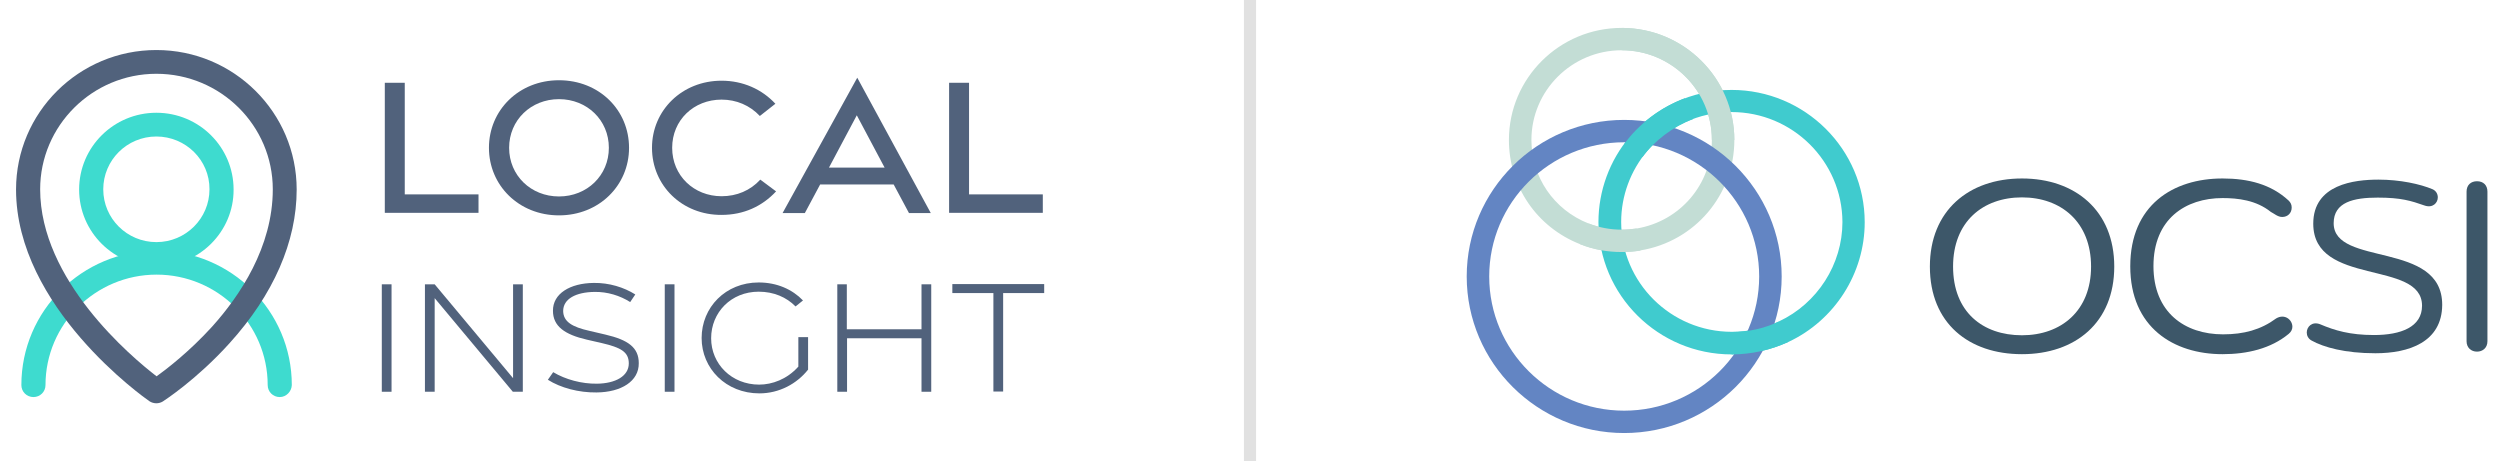 <svg width="206" height="38" viewBox="0 0 206 38" fill="none" xmlns="http://www.w3.org/2000/svg">
<g clip-path="url(#clip0_70_470)">
<path d="M12.884 21.945C9.368 21.945 6.52 19.114 6.52 15.618C6.52 12.122 9.368 9.291 12.884 9.291C16.401 9.291 19.248 12.122 19.248 15.618C19.267 19.095 16.401 21.945 12.884 21.945ZM12.884 11.248C10.457 11.248 8.508 13.205 8.508 15.599C8.508 18.012 10.476 19.95 12.884 19.95C15.311 19.95 17.261 17.993 17.261 15.599C17.28 13.205 15.311 11.248 12.884 11.248Z" fill="#3EDBCF"/>
<path d="M23.051 32.718C22.497 32.718 22.057 32.281 22.057 31.73C22.057 26.714 17.948 22.629 12.903 22.629C7.858 22.629 3.749 26.714 3.749 31.73C3.749 32.281 3.309 32.718 2.755 32.718C2.201 32.718 1.761 32.281 1.761 31.73C1.761 25.612 6.768 20.653 12.903 20.653C19.057 20.653 24.045 25.631 24.045 31.73C24.026 32.262 23.586 32.718 23.051 32.718Z" fill="#3EDBCF"/>
<path d="M31.689 6.821H33.352V16.017H39.429V17.537H31.708V6.821H31.689Z" fill="#51627C"/>
<path d="M40.289 12.179C40.289 9.082 42.755 6.612 46.061 6.612C49.367 6.612 51.833 9.063 51.833 12.179C51.833 15.276 49.367 17.746 46.061 17.746C42.755 17.746 40.289 15.276 40.289 12.179ZM50.17 12.179C50.17 9.899 48.373 8.17 46.061 8.17C43.748 8.17 41.952 9.899 41.952 12.179C41.952 14.459 43.748 16.188 46.061 16.188C48.373 16.188 50.17 14.459 50.17 12.179Z" fill="#51627C"/>
<path d="M53.724 12.179C53.724 9.082 56.209 6.65 59.458 6.65C61.216 6.65 62.783 7.353 63.892 8.55L62.611 9.557C61.789 8.683 60.681 8.208 59.458 8.208C57.164 8.208 55.387 9.899 55.387 12.179C55.387 14.478 57.184 16.169 59.458 16.169C60.719 16.169 61.828 15.694 62.649 14.801L63.949 15.77C62.802 17.005 61.273 17.708 59.458 17.708C56.209 17.727 53.724 15.295 53.724 12.179Z" fill="#51627C"/>
<path d="M70.638 6.403L76.696 17.556H74.9L73.638 15.2H67.58L66.319 17.556H64.484L70.638 6.403ZM72.893 13.813L70.6 9.5L68.306 13.813H72.893Z" fill="#51627C"/>
<path d="M78.187 6.821H79.849V16.017H85.927V17.537H78.206V6.821H78.187Z" fill="#51627C"/>
<path d="M31.46 23.427H32.263V32.281H31.46V23.427Z" fill="#51627C"/>
<path d="M35.015 23.427H35.817L42.277 31.16V23.427H43.08V32.281H42.258L35.817 24.567V32.281H35.015V23.427Z" fill="#51627C"/>
<path d="M45.144 31.293L45.583 30.666C46.596 31.274 47.934 31.635 49.195 31.616C50.724 31.597 51.813 30.989 51.813 29.944C51.813 28.994 51.144 28.633 49.596 28.272L48.354 27.987C46.539 27.569 45.564 26.885 45.564 25.612C45.545 24.206 46.959 23.332 48.928 23.313C50.189 23.294 51.412 23.674 52.348 24.263L51.928 24.89C51.087 24.358 50.055 24.035 48.985 24.054C47.456 24.073 46.405 24.624 46.405 25.631C46.424 26.505 47.131 26.942 48.584 27.265L49.883 27.569C51.756 28.006 52.635 28.633 52.635 29.925C52.654 31.407 51.202 32.319 49.157 32.338C47.685 32.357 46.195 31.958 45.144 31.293Z" fill="#51627C"/>
<path d="M54.776 23.427H55.578V32.281H54.776V23.427Z" fill="#51627C"/>
<path d="M57.814 27.854C57.814 25.327 59.783 23.275 62.516 23.275C64.025 23.275 65.287 23.845 66.166 24.757L65.554 25.251C64.809 24.491 63.758 24.035 62.516 24.035C60.241 24.035 58.598 25.745 58.598 27.873C58.598 29.982 60.28 31.692 62.554 31.692C63.624 31.692 64.847 31.255 65.784 30.21V27.778H66.586V30.457C65.669 31.616 64.216 32.414 62.573 32.414C59.821 32.414 57.814 30.362 57.814 27.854Z" fill="#51627C"/>
<path d="M68.975 23.427H69.778V27.132H75.932V23.427H76.734V32.281H75.932V27.873H69.797V32.281H68.994V23.427H68.975Z" fill="#51627C"/>
<path d="M81.856 24.149H78.473V23.408H86.041V24.149H82.659V32.262H81.856V24.149Z" fill="#51627C"/>
<path d="M12.884 33.231C12.693 33.231 12.483 33.174 12.311 33.06C11.871 32.756 1.322 25.308 1.322 15.618C1.322 9.272 6.501 4.123 12.884 4.123C19.267 4.123 24.446 9.272 24.446 15.618C24.446 19.912 22.535 24.282 18.904 28.291C16.209 31.274 13.534 33.003 13.419 33.079C13.266 33.174 13.075 33.231 12.884 33.231ZM12.884 6.08C7.609 6.08 3.309 10.355 3.309 15.599C3.309 23.085 10.801 29.393 12.903 31.008C13.801 30.362 15.636 28.937 17.471 26.923C19.745 24.396 22.478 20.368 22.478 15.599C22.478 10.355 18.178 6.08 12.884 6.08Z" fill="#51627C"/>
</g>
<rect width="1" height="38" transform="translate(102.5)" fill="black" fill-opacity="0.12"/>
<path d="M166.609 29.184C162.252 29.184 159.022 26.657 159.022 21.964C159.022 17.347 162.232 14.706 166.609 14.706C170.985 14.706 174.215 17.347 174.215 21.964C174.215 26.581 171.004 29.184 166.609 29.184ZM166.609 16.264C163.379 16.264 160.933 18.278 160.933 21.964C160.933 25.707 163.379 27.626 166.609 27.626C169.839 27.626 172.304 25.612 172.304 21.964C172.304 18.297 169.839 16.264 166.609 16.264Z" fill="#3D5769"/>
<path d="M183.14 29.184C179.108 29.184 175.534 26.98 175.534 21.945C175.534 16.91 179.05 14.706 183.14 14.706C185.261 14.706 187.134 15.181 188.587 16.53C188.74 16.682 188.835 16.853 188.835 17.1C188.835 17.556 188.51 17.879 188.052 17.879C187.688 17.879 187.383 17.594 187.115 17.461C185.911 16.492 184.401 16.321 183.14 16.321C180.082 16.321 177.445 18.05 177.445 21.926C177.445 25.745 180.025 27.55 183.178 27.55C184.898 27.55 186.293 27.17 187.555 26.239C188.262 25.821 188.892 26.353 188.892 26.923C188.892 27.132 188.797 27.341 188.587 27.512C187.115 28.728 185.166 29.184 183.14 29.184Z" fill="#3D5769"/>
<path d="M195.734 29.108C193.212 29.108 191.472 28.614 190.479 28.063C190.192 27.911 190.077 27.645 190.077 27.398C190.077 26.923 190.517 26.467 191.167 26.714C192.371 27.227 193.632 27.607 195.62 27.607C197.836 27.607 199.576 26.942 199.576 25.194C199.576 21.375 190.612 23.636 190.612 18.43C190.612 15.181 194.014 14.801 195.983 14.801C197.76 14.801 199.423 15.162 200.455 15.599C200.741 15.732 200.875 15.998 200.875 16.264C200.875 16.72 200.455 17.176 199.767 16.929C198.677 16.549 197.856 16.283 195.925 16.283C193.957 16.283 192.294 16.644 192.294 18.392C192.294 22.002 201.238 19.798 201.238 25.118C201.219 28.196 198.486 29.108 195.734 29.108Z" fill="#3D5769"/>
<path d="M203.245 15.789C203.245 15.238 203.608 14.934 204.105 14.934C204.621 14.934 204.965 15.257 204.965 15.789V28.12C204.965 28.671 204.564 28.975 204.105 28.975C203.627 28.975 203.245 28.652 203.245 28.12V15.789Z" fill="#3D5769"/>
<path d="M133.623 20.767C132.438 20.767 131.292 20.558 130.202 20.121C126.628 18.715 124.335 15.352 124.335 11.533C124.335 6.441 128.501 2.299 133.623 2.299C138.745 2.299 142.911 6.441 142.911 11.533C142.911 16.055 139.662 19.893 135.171 20.634C134.655 20.729 134.139 20.767 133.623 20.767ZM133.623 4.142C129.514 4.142 126.189 7.467 126.189 11.533C126.189 14.592 128.043 17.29 130.89 18.411C131.769 18.753 132.687 18.924 133.623 18.924C134.044 18.924 134.464 18.886 134.865 18.829C138.458 18.221 141.057 15.162 141.057 11.533C141.057 7.448 137.713 4.142 133.623 4.142Z" fill="#C3DDD5"/>
<path d="M142.682 29.203C136.643 29.203 131.712 24.32 131.712 18.297C131.712 15.732 132.629 13.224 134.292 11.267C136.394 8.816 139.452 7.41 142.682 7.41C148.721 7.41 153.652 12.293 153.652 18.316C153.652 22.515 151.186 26.391 147.364 28.177C145.892 28.842 144.325 29.203 142.682 29.203ZM142.682 9.234C139.987 9.234 137.464 10.412 135.725 12.445C134.349 14.079 133.585 16.15 133.585 18.278C133.585 23.275 137.675 27.341 142.701 27.341C144.058 27.341 145.357 27.056 146.58 26.486C149.753 25.004 151.817 21.774 151.817 18.297C151.798 13.3 147.708 9.234 142.682 9.234Z" fill="#40CBCE"/>
<path d="M133.833 35.682C126.686 35.682 120.857 29.906 120.857 22.781C120.857 15.656 126.686 9.88 133.833 9.88C140.981 9.88 146.81 15.656 146.81 22.781C146.81 29.906 140.981 35.682 133.833 35.682ZM133.833 11.723C127.699 11.723 122.711 16.682 122.711 22.781C122.711 28.88 127.699 33.839 133.833 33.839C139.968 33.839 144.956 28.88 144.956 22.781C144.956 16.682 139.968 11.723 133.833 11.723Z" fill="#6385C3"/>
<path d="M142.911 11.533H141.057C141.057 7.448 137.713 4.142 133.623 4.142V2.299C138.745 2.299 142.911 6.441 142.911 11.533Z" fill="#C3DDD5"/>
<path d="M135.343 12.939L133.833 11.875C134.999 10.241 136.872 8.816 138.84 8.094L139.49 9.823C137.885 10.412 136.299 11.609 135.343 12.939Z" fill="#40CBCE"/>
<path d="M133.623 20.767C132.438 20.767 131.292 20.558 130.202 20.121L130.89 18.411C131.769 18.753 132.687 18.924 133.623 18.924C134.044 18.924 134.464 18.886 134.865 18.829L135.171 20.653C134.655 20.729 134.139 20.767 133.623 20.767Z" fill="#C3DDD5"/>
<path d="M142.682 29.203V27.36C144.039 27.36 145.338 27.075 146.561 26.505L147.345 28.177C145.892 28.842 144.325 29.203 142.682 29.203Z" fill="#40CBCE"/>
<defs>
<clipPath id="clip0_70_470">
<rect width="86" height="38" fill="white" transform="translate(0.5)"/>
</clipPath>
</defs>
</svg>
